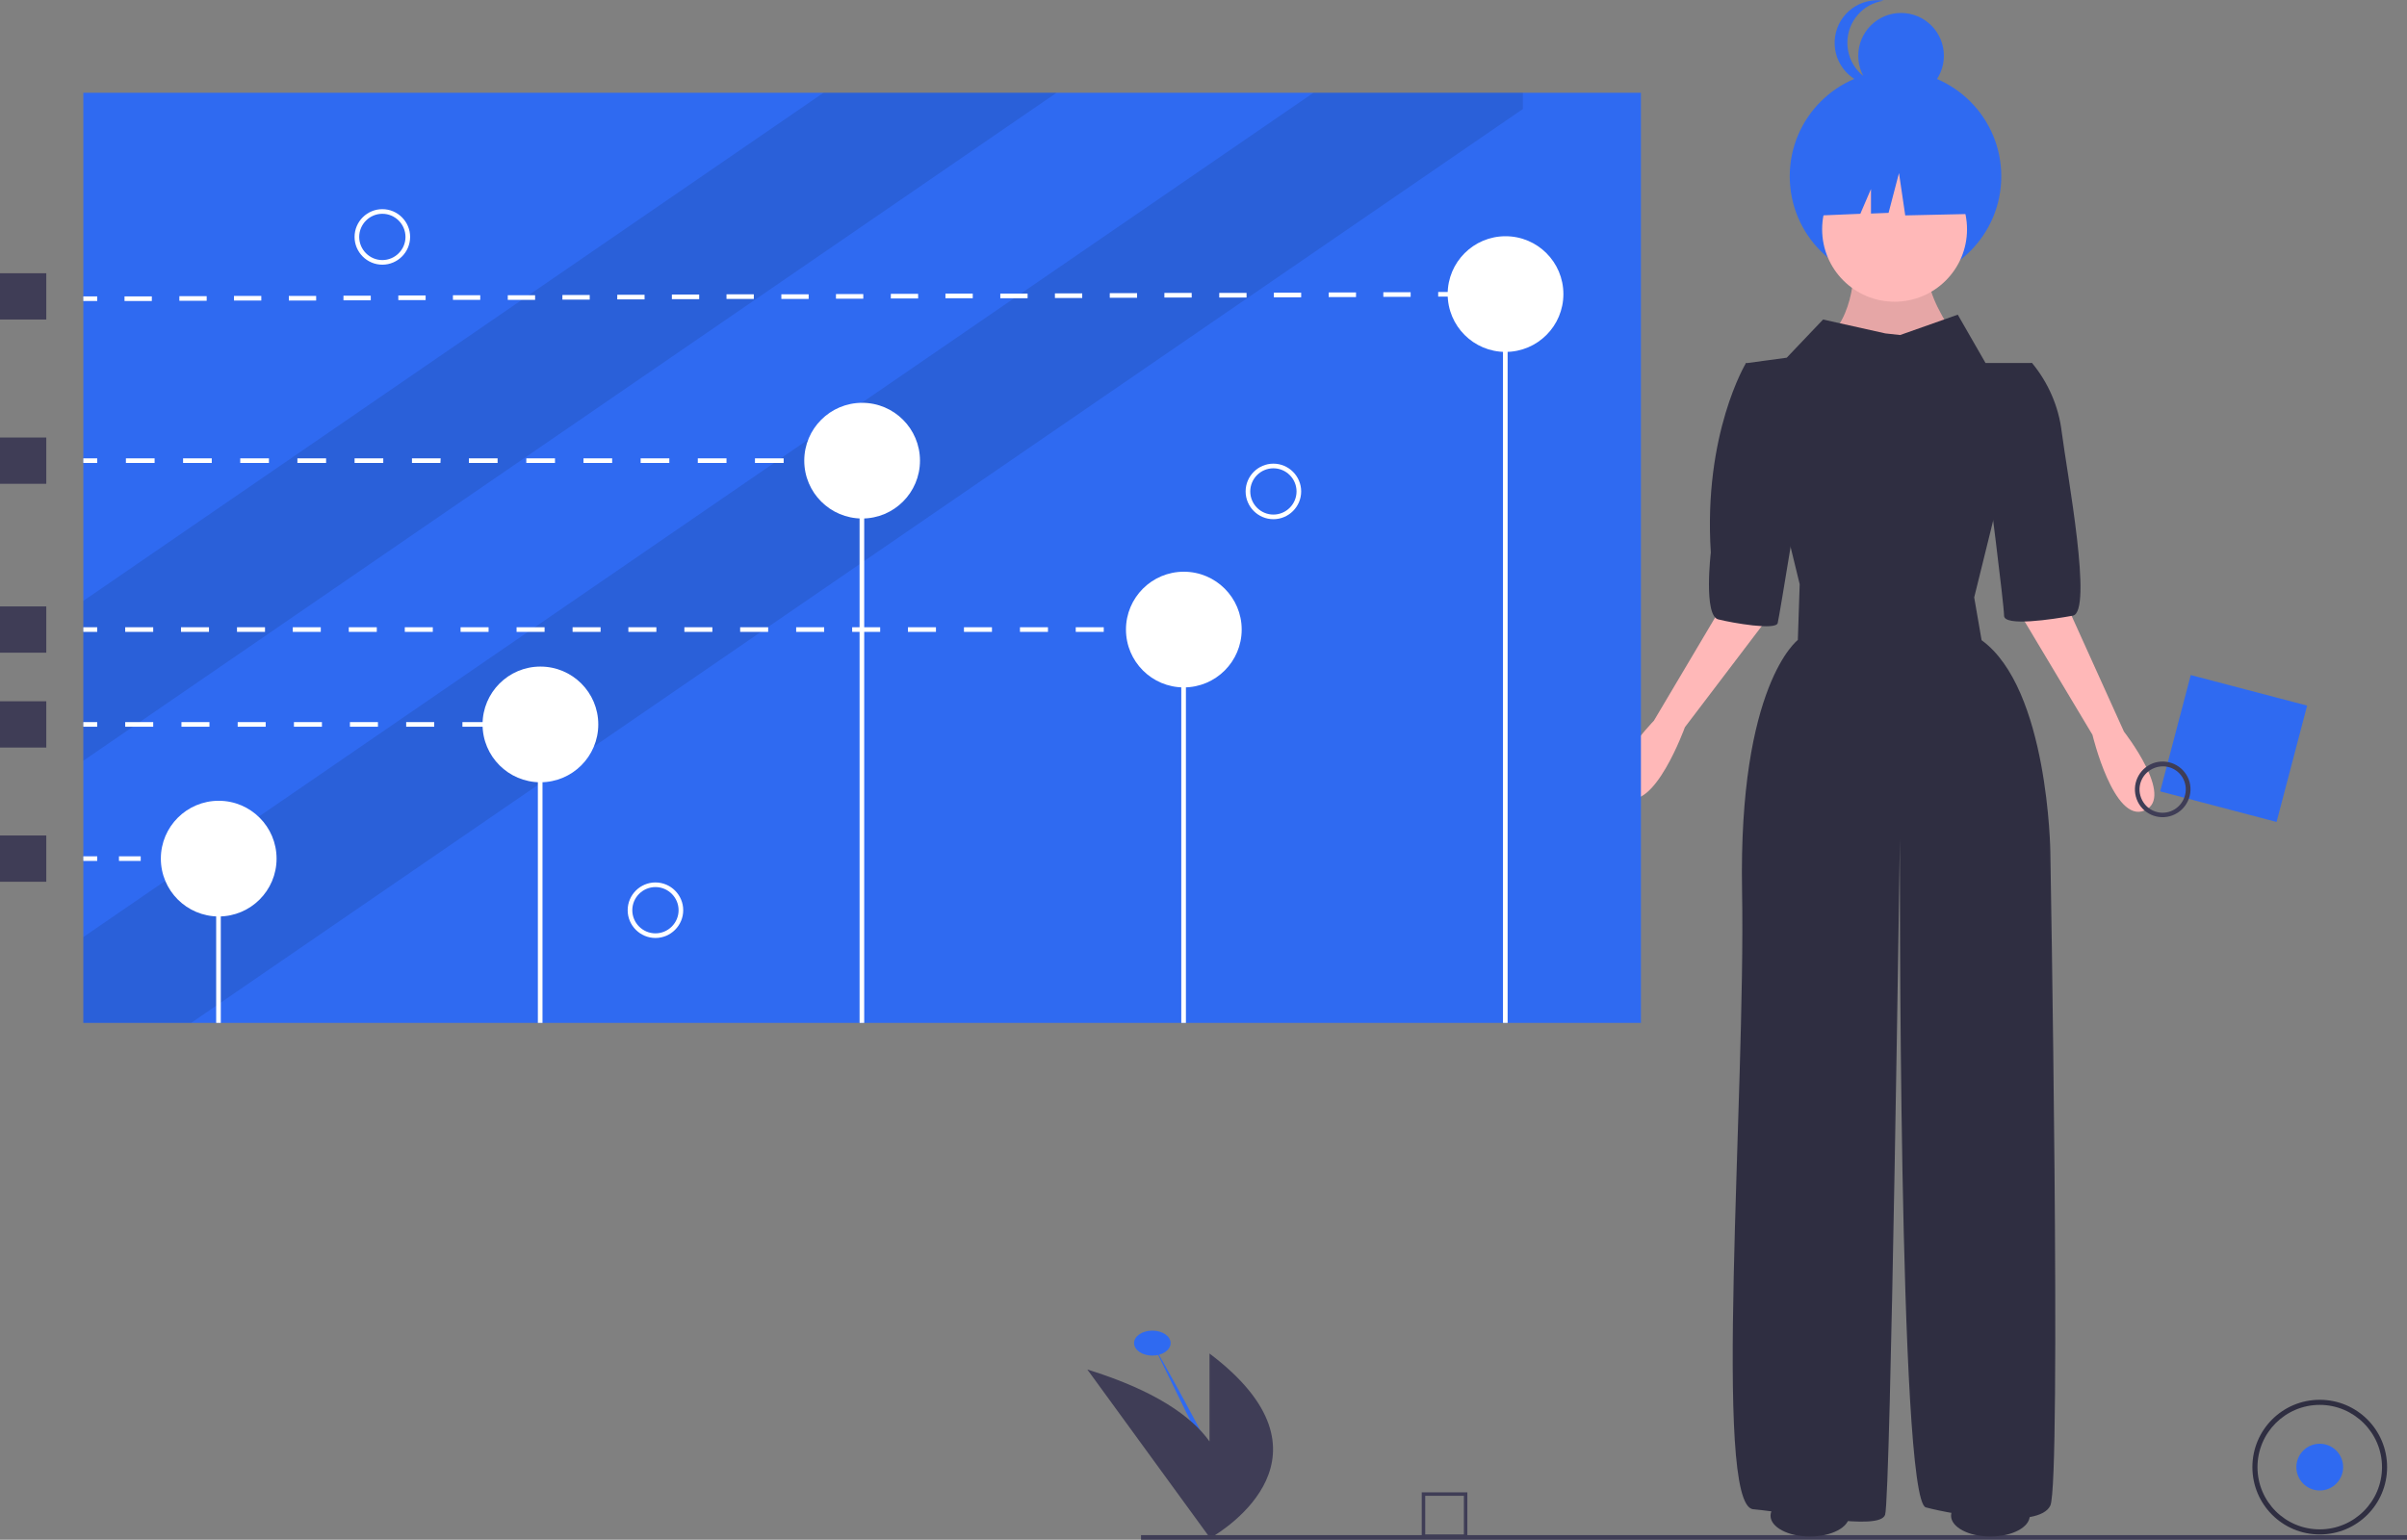 <?xml version="1.0" encoding="utf-8"?>
<!-- Generator: Adobe Illustrator 23.1.1, SVG Export Plug-In . SVG Version: 6.00 Build 0)  -->
<svg version="1.1" id="f8240e4d-0621-4581-86ac-be93a7855785"
	 xmlns="http://www.w3.org/2000/svg" xmlns:xlink="http://www.w3.org/1999/xlink" x="0px" y="0px" viewBox="0 0 1040 665.5"
	 style="enable-background:new 0 0 1040 665.5;" xml:space="preserve">
<rect x="0" y="0" width="1040" height="665.5" fill="#808080" stroke="none"/>
<style type="text/css">
	.st0{fill:#2F6AF1;}
	.st1{fill:#FFB8B8;}
	.st2{opacity:0.1;enable-background:new    ;}
	.st3{fill:#2F2E41;}
	.st4{fill:#3F3D56;}
	.st5{fill:#FFFFFF;}
</style>
<title>key_points</title>
<circle class="st0" cx="819" cy="76.2" r="45.7"/>
<path class="st1" d="M801,115.2c0,0,0.8,26.5-16.9,34.5s69,7.2,69,7.2s-25.7-31.3-18.5-41.7L801,115.2z"/>
<path class="st2" d="M801,115.2c0,0,0.8,26.5-16.9,34.5s69,7.2,69,7.2s-25.7-31.3-18.5-41.7L801,115.2z"/>
<circle class="st1" cx="818.6" cy="99.1" r="31.3"/>
<path class="st3" d="M814.6,144.1l-26.9-6l-15.7,16.5l-17.7,2.4l23.3,95.5l-0.8,24.1c0,0-25.7,19.3-24.1,108.4
	s-12.8,265.7,4.8,267.3s54.6,9.6,57,2.4s6.4-292.1,6.4-292.1s-0.8,285.7,11.2,288.9s49,9.6,53.8-0.8s0-282.5,0-282.5
	s-0.8-70.6-29.7-91.5l-3.2-18.5L878,156.9h-20.1l-12-20.9l-24.9,8.8L814.6,144.1z"/>
<path class="st1" d="M749,253.5l-34.4,58c0,0-25.2,25.8-12.6,32.9s26-30.1,26-30.1l37-48.7L749,253.5z"/>
<path class="st1" d="M889.9,254.7l27.8,61.5c0,0,22.2,28.4,8.9,34.1s-22.5-32.7-22.5-32.7l-31.4-52.5L889.9,254.7z"/>
<path class="st3" d="M764.8,162.5l-10.4-5.6c0,0-18.5,30.5-15.2,81.9c0,0-3.2,27.3,3.2,28.9s24.9,4.8,25.7,1.6s10.4-62.6,10.4-62.6
	L764.8,162.5z"/>
<path class="st3" d="M868.4,160.9l9.6-4c7,8.5,11.5,18.8,12.8,29.7c2.4,18.5,13.6,77.9,4.8,79.5s-29.7,4.8-29.7,0s-7.2-61-7.2-61
	L868.4,160.9z"/>
<polygon class="st0" points="849.2,71 826,58.8 793.9,63.8 787.3,93.1 803.8,92.4 808.4,81.7 808.4,92.3 816,92 820.5,74.8 
	823.2,93.1 850.3,92.5 "/>
<circle class="st0" cx="821.4" cy="24.1" r="18.5"/>
<path class="st0" d="M798.2,18.5c0-9.1,6.6-16.9,15.7-18.2c-10.1-1.5-19.5,5.4-21,15.5c-1.5,10.1,5.4,19.5,15.5,21
	c1.9,0.3,3.7,0.3,5.6,0C804.8,35.3,798.2,27.6,798.2,18.5z"/>
<ellipse class="st0" cx="497.9" cy="580.5" rx="7.9" ry="5.4"/>
<path class="st0" d="M497.9,580.5c0,0,37.4,65,36.4,74.4"/>
<path class="st4" d="M522.6,585v38c-7.8-10.9-23.5-22-52.8-31.1l52.8,72.5v0.6c0,0,0.1-0.1,0.3-0.2l0.1,0.1c0,0,0.1-0.1,0.2-0.3
	C529.3,661,580.8,628.9,522.6,585z"/>
<rect x="493" y="663.5" class="st4" width="547" height="2"/>
<path class="st4" d="M634,664.7h-19.7V645H634V664.7z M615.8,663.2h16.7v-16.7h-16.7V663.2z"/>
<circle class="st0" cx="1002.3" cy="634.1" r="10.1"/>
<path class="st3" d="M1002.3,663.2c-16.1,0-29.1-13-29.1-29.1c0-16.1,13-29.1,29.1-29.1s29.1,13,29.1,29.1l0,0
	C1031.4,650.2,1018.4,663.2,1002.3,663.2z M1002.3,607.2c-14.8,0-26.9,12-26.9,26.9s12,26.9,26.9,26.9c14.8,0,26.9-12,26.9-26.9
	C1029.2,619.3,1017.1,607.2,1002.3,607.2z"/>
<rect x="36" y="40.1" class="st0" width="673" height="402"/>
<polygon class="st2" points="456.5,40.1 36,328.8 36,259.7 355.8,40.1 "/>
<polygon class="st2" points="658,40.1 658,47.1 82.6,442.1 36,442.1 36,405 567.5,40.1 "/>
<rect x="93.4" y="371.1" class="st5" width="2" height="71"/>
<circle class="st5" cx="94.5" cy="371.1" r="25"/>
<rect x="232.4" y="310.1" class="st5" width="2" height="132"/>
<circle class="st5" cx="233.5" cy="313.1" r="25"/>
<rect x="371.4" y="199.1" class="st5" width="2" height="243"/>
<circle class="st5" cx="372.5" cy="199.1" r="25"/>
<rect x="510.4" y="272.1" class="st5" width="2" height="170"/>
<circle class="st5" cx="511.5" cy="272.1" r="25"/>
<rect x="649.4" y="127.1" class="st5" width="2" height="315"/>
<circle class="st5" cx="650.5" cy="127.1" r="25"/>
<rect x="36" y="370.1" class="st5" width="6" height="2"/>
<path class="st5" d="M79.6,372.1h-9.4v-2h9.4V372.1z M60.8,372.1h-9.4v-2h9.4V372.1z"/>
<rect x="89" y="370.1" class="st5" width="6" height="2"/>
<rect x="36" y="312.1" class="st5" width="6" height="2"/>
<path class="st5" d="M211.9,314.1h-12.1v-2h12.1V314.1z M187.6,314.1h-12.1v-2h12.1V314.1z M163.3,314.1h-12.1v-2h12.1V314.1z
	 M139.1,314.1h-12.1v-2h12.1V314.1z M114.8,314.1h-12.1v-2h12.1V314.1z M90.5,314.1H78.4v-2h12.1V314.1z M66.3,314.1H54.1v-2h12.1
	V314.1z"/>
<rect x="224" y="312.1" class="st5" width="6" height="2"/>
<rect x="36" y="271.1" class="st5" width="6" height="2"/>
<path class="st5" d="M476.9,273.1h-12.1v-2h12.1V273.1z M452.8,273.1h-12.1v-2h12.1L452.8,273.1z M428.6,273.1h-12.1v-2h12.1
	L428.6,273.1z M404.4,273.1h-12.1v-2h12.1L404.4,273.1z M380.3,273.1h-12.1v-2h12.1L380.3,273.1z M356.1,273.1H344v-2h12.1
	L356.1,273.1z M331.9,273.1h-12.1v-2h12.1L331.9,273.1z M307.8,273.1h-12.1v-2h12.1L307.8,273.1z M283.6,273.1h-12.1v-2h12.1
	L283.6,273.1z M259.5,273.1h-12.1v-2h12.1L259.5,273.1z M235.3,273.1h-12.1v-2h12.1L235.3,273.1z M211.1,273.1h-12.1v-2h12.1
	L211.1,273.1z M187,273.1h-12.1v-2H187L187,273.1z M162.8,273.1h-12.1v-2h12.1L162.8,273.1z M138.6,273.1h-12.1v-2h12.1L138.6,273.1
	z M114.5,273.1h-12.1v-2h12.1L114.5,273.1z M90.3,273.1H78.2v-2h12.1L90.3,273.1z M66.2,273.1H54.1v-2h12.1L66.2,273.1z"/>
<rect x="489" y="271.1" class="st5" width="6" height="2"/>
<rect x="36" y="198.1" class="st5" width="6" height="2"/>
<path class="st5" d="M338.6,200.1h-12.4v-2h12.4V200.1z M313.9,200.1h-12.4v-2h12.4V200.1z M289.2,200.1h-12.4v-2h12.4V200.1z
	 M264.5,200.1h-12.4v-2h12.4L264.5,200.1z M239.8,200.1h-12.4v-2h12.4V200.1z M215,200.1h-12.4v-2H215L215,200.1z M190.3,200.1H178
	v-2h12.4L190.3,200.1z M165.6,200.1h-12.4v-2h12.4V200.1z M140.9,200.1h-12.4v-2h12.4L140.9,200.1z M116.2,200.1h-12.4v-2h12.4
	V200.1z M91.4,200.1H79.1v-2h12.4V200.1z M66.7,200.1H54.4v-2h12.4V200.1z"/>
<rect x="351" y="198.1" class="st5" width="6" height="2"/>
<rect x="36" y="128.1" transform="matrix(1 -3.417872e-03 3.417872e-03 1 -0.441 0.134)" class="st5" width="6" height="2"/>
<path class="st5" d="M53.8,130.1l0-2l11.8,0l0,2L53.8,130.1z M77.5,130l0-2l11.8,0l0,2L77.5,130z M101.1,129.9l0-2l11.8,0l0,2
	L101.1,129.9z M124.8,129.9l0-2l11.8,0l0,2L124.8,129.9z M148.4,129.8l0-2l11.8,0l0,2L148.4,129.8z M172.1,129.7l0-2l11.8,0l0,2
	L172.1,129.7z M195.7,129.6l0-2l11.8,0l0,2L195.7,129.6z M219.4,129.6l0-2l11.8,0l0,2L219.4,129.6z M243,129.5l0-2l11.8,0l0,2
	L243,129.5z M266.7,129.4l0-2l11.8,0l0,2L266.7,129.4z M290.3,129.3l0-2l11.8,0l0,2L290.3,129.3z M313.9,129.2l0-2l11.8,0l0,2
	L313.9,129.2z M337.6,129.2l0-2l11.8,0l0,2L337.6,129.2z M361.2,129.1l0-2l11.8,0l0,2L361.2,129.1z M384.9,129l0-2l11.8,0l0,2
	L384.9,129z M408.5,128.9l0-2l11.8,0l0,2L408.5,128.9z M432.2,128.9l0-2l11.8,0l0,2L432.2,128.9z M455.8,128.8l0-2l11.8,0l0,2
	L455.8,128.8z M479.5,128.7l0-2l11.8,0l0,2L479.5,128.7z M503.1,128.6l0-2l11.8,0l0,2L503.1,128.6z M526.8,128.6l0-2l11.8,0l0,2
	L526.8,128.6z M550.4,128.5l0-2l11.8,0l0,2L550.4,128.5z M574.1,128.4l0-2l11.8,0l0,2L574.1,128.4z M597.7,128.3l0-2l11.8,0l0,2
	L597.7,128.3z M621.4,128.2l0-2l11.8,0l0,2L621.4,128.2z"/>
<rect x="645" y="126.2" transform="matrix(1 -2.929693e-03 2.929693e-03 1 -0.37 1.899)" class="st5" width="6" height="2"/>
<rect y="118.1" class="st4" width="20" height="20"/>
<rect y="189.1" class="st4" width="20" height="20"/>
<rect y="262.1" class="st4" width="20" height="20"/>
<rect y="303.1" class="st4" width="20" height="20"/>
<rect y="361.1" class="st4" width="20" height="20"/>
<rect x="939.3" y="297.4" transform="matrix(0.254 -0.967 0.967 0.254 407.189 1174.808)" class="st0" width="52" height="52"/>
<path class="st4" d="M923.2,345.4c-2.3-6.2,0.8-13.1,7-15.5c6.2-2.3,13.1,0.8,15.5,7c2.3,6.2-0.8,13.1-7,15.5
	C932.4,354.8,925.5,351.6,923.2,345.4z M943.8,337.7c-1.9-5.2-7.7-7.8-12.9-5.8s-7.8,7.7-5.8,12.9s7.7,7.8,12.9,5.8l0,0
	C943.1,348.6,945.7,342.8,943.8,337.7L943.8,337.7z"/>
<ellipse class="st3" cx="782" cy="655.1" rx="17" ry="9"/>
<ellipse class="st3" cx="860" cy="655.1" rx="17" ry="9"/>
<path class="st5" d="M550.2,224.4c-6.6,0-12-5.4-12-12s5.4-12,12-12s12,5.4,12,12C562.2,219,556.8,224.4,550.2,224.4z M550.2,202.4
	c-5.5,0-10,4.5-10,10s4.5,10,10,10s10-4.5,10-10C560.2,206.9,555.7,202.4,550.2,202.4z"/>
<path class="st5" d="M283.2,405.4c-6.6,0-12-5.4-12-12c0-6.6,5.4-12,12-12s12,5.4,12,12C295.2,400,289.8,405.4,283.2,405.4z
	 M283.2,383.4c-5.5,0-10,4.5-10,10c0,5.5,4.5,10,10,10s10-4.5,10-10C293.2,387.9,288.7,383.4,283.2,383.4z"/>
<path class="st5" d="M165.2,114.4c-6.6,0-12-5.4-12-12s5.4-12,12-12s12,5.4,12,12C177.2,109,171.8,114.4,165.2,114.4z M165.2,92.4
	c-5.5,0-10,4.5-10,10s4.5,10,10,10s10-4.5,10-10C175.2,96.9,170.7,92.4,165.2,92.4z"/>
</svg>
